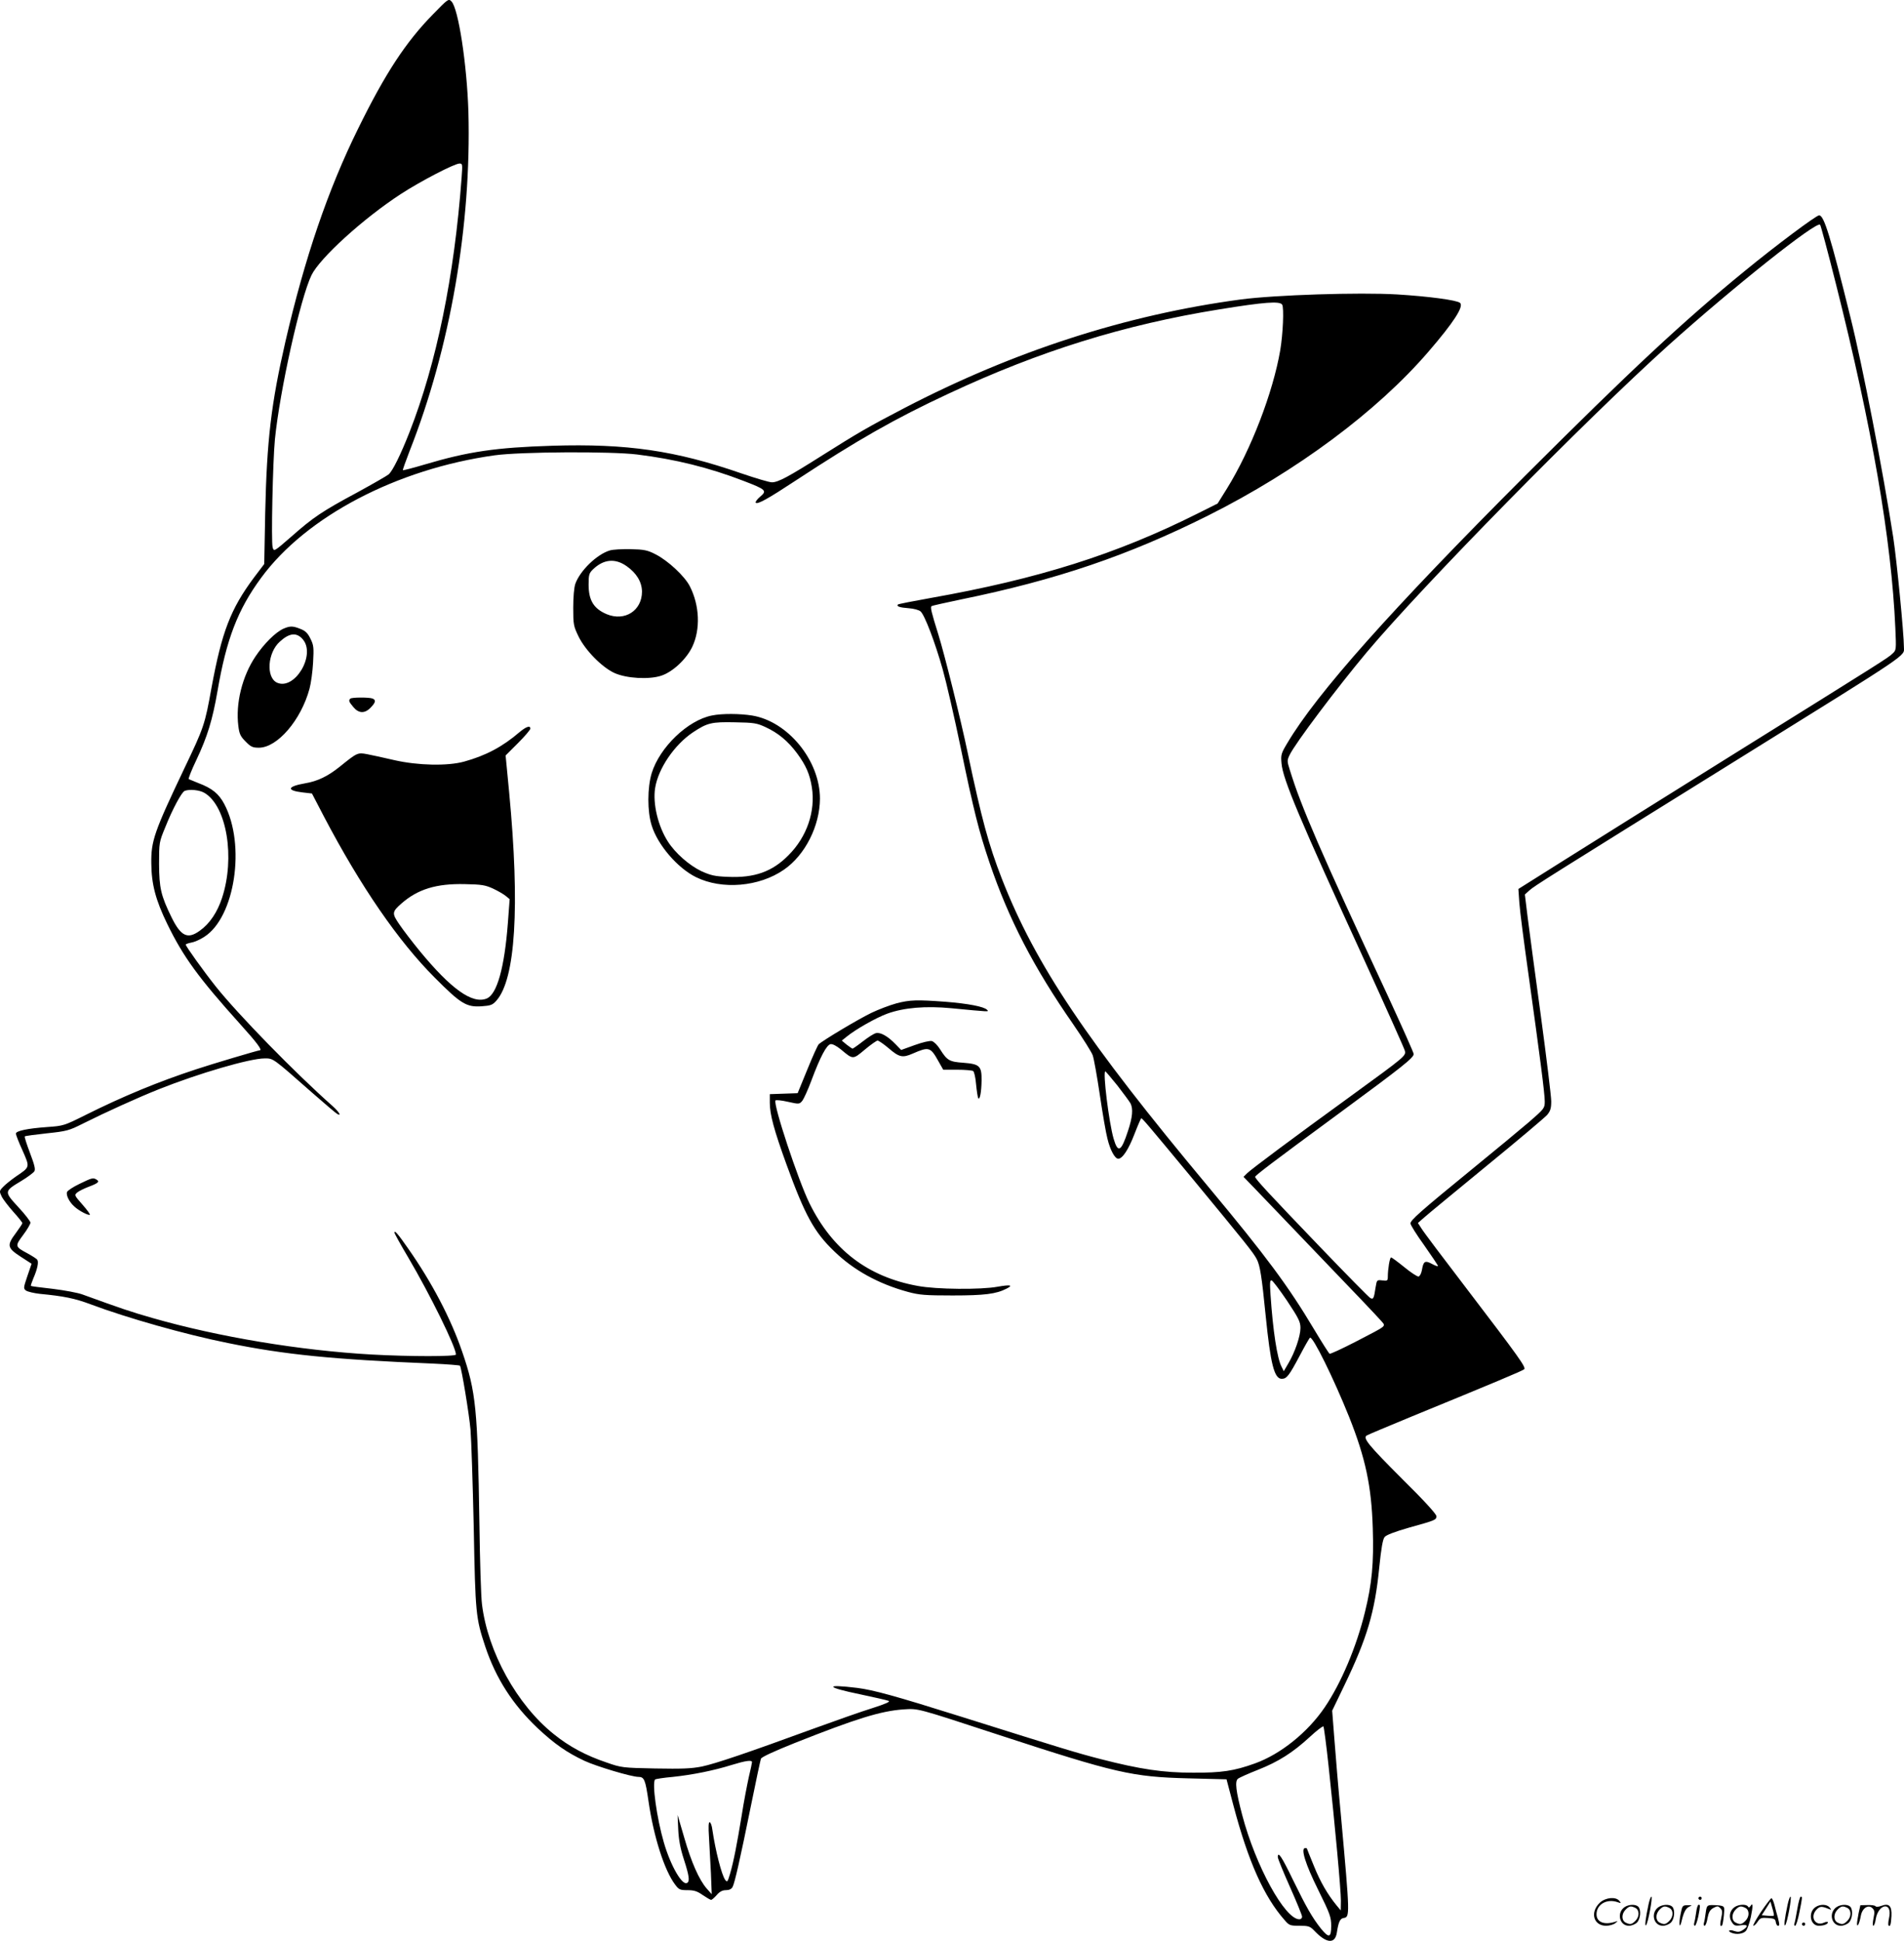 <?xml version="1.0" encoding="UTF-8"?>
<svg xmlns="http://www.w3.org/2000/svg" version="1.0" viewBox="0 0 1176.876 1199.396" preserveAspectRatio="xMidYMid meet">
  <g transform="translate(-0.178,1200.058) scale(0.1,-0.1)" fill="#000000" stroke="none">
    <path d="M2679 11913 c-169 -172 -296 -366 -464 -708 -186 -377 -329 -796 -449 -1315 -88 -384 -115 -608 -125 -1060 l-6 -315 -63 -83 c-145 -195 -199 -335 -263 -682 -41 -228 -47 -245 -166 -494 -188 -395 -208 -452 -206 -591 1 -129 27 -227 99 -375 99 -203 192 -331 452 -620 103 -114 137 -160 119 -160 -10 0 -296 -85 -392 -117 -232 -76 -451 -166 -685 -283 -132 -66 -137 -67 -235 -74 -125 -9 -195 -24 -195 -41 0 -7 18 -54 41 -104 46 -105 48 -101 -41 -161 -30 -21 -66 -50 -79 -64 -24 -25 -24 -28 -9 -59 8 -17 41 -60 72 -95 31 -34 56 -66 56 -70 0 -4 -18 -31 -40 -61 -57 -76 -54 -92 29 -146 l68 -44 -26 -76 c-25 -74 -25 -77 -8 -90 11 -7 49 -16 85 -20 147 -14 217 -28 315 -65 224 -84 584 -186 848 -239 352 -72 645 -101 1267 -127 89 -4 164 -10 167 -13 10 -17 56 -295 65 -395 5 -61 14 -334 20 -606 10 -534 13 -558 71 -734 66 -197 168 -357 324 -505 104 -97 179 -150 290 -202 73 -34 290 -99 333 -99 36 0 43 -18 62 -149 32 -222 99 -430 165 -517 23 -31 31 -34 76 -34 40 0 60 -6 94 -30 24 -16 47 -30 52 -30 5 0 20 13 35 30 18 21 35 30 57 30 20 0 34 7 41 20 13 25 45 164 114 505 30 149 58 278 61 287 4 11 81 46 208 97 383 152 533 198 672 208 95 6 76 11 595 -159 719 -235 820 -258 1164 -267 l239 -6 43 -163 c92 -347 189 -563 316 -707 28 -33 34 -35 92 -35 56 0 65 -3 92 -31 75 -79 128 -83 139 -11 10 66 20 87 42 90 39 6 39 14 -16 623 -17 178 -35 399 -42 491 l-13 167 76 158 c140 291 188 452 215 727 12 119 22 175 33 188 10 13 63 33 150 58 169 47 170 48 170 72 0 12 -77 97 -208 226 -214 214 -248 256 -222 272 8 5 132 57 275 116 505 207 689 284 698 293 12 12 -29 70 -358 501 -141 184 -266 350 -277 369 l-22 34 40 35 c21 19 195 162 386 319 191 156 359 298 373 314 20 24 25 41 25 84 0 30 -29 267 -64 527 -36 260 -72 536 -82 612 l-17 139 29 26 c30 27 103 73 1294 813 1078 670 1020 631 1020 689 0 83 -44 534 -66 679 -63 407 -188 1054 -265 1362 -123 498 -163 628 -193 628 -18 0 -271 -189 -461 -345 -383 -313 -705 -614 -1356 -1264 -829 -830 -1288 -1345 -1470 -1652 -39 -65 -41 -73 -36 -127 9 -99 110 -338 515 -1222 132 -289 243 -537 247 -552 8 -32 7 -33 -334 -281 -356 -258 -617 -453 -641 -477 l-22 -22 64 -66 c35 -37 219 -229 409 -427 191 -198 359 -375 375 -394 33 -40 50 -25 -159 -134 -82 -42 -153 -75 -157 -72 -5 3 -48 71 -96 151 -159 267 -298 454 -648 874 -759 909 -1074 1379 -1282 1911 -82 211 -125 370 -210 774 -44 211 -144 612 -183 737 -42 134 -50 167 -41 173 4 3 86 21 181 41 592 121 1035 272 1529 519 548 275 1042 642 1360 1011 157 182 222 282 196 303 -20 17 -193 40 -388 52 -234 14 -755 -3 -967 -31 -709 -95 -1402 -319 -2081 -672 -221 -115 -291 -156 -500 -288 -215 -136 -278 -170 -317 -170 -16 0 -100 25 -188 55 -409 142 -710 185 -1170 171 -349 -11 -519 -36 -785 -115 -74 -22 -136 -38 -138 -36 -2 2 17 54 41 117 252 638 383 1398 364 2098 -9 291 -62 640 -105 682 -17 18 -22 15 -113 -79z m176 -1010 c-45 -610 -155 -1147 -322 -1573 -55 -140 -104 -239 -129 -261 -11 -9 -98 -59 -195 -112 -216 -116 -271 -153 -407 -273 -107 -93 -107 -93 -115 -66 -10 34 1 533 14 667 30 301 157 872 226 1015 51 105 318 349 553 502 118 77 331 188 362 188 19 0 19 -4 13 -87z m8494 -654 c224 -888 344 -1583 368 -2130 6 -134 6 -136 -18 -158 -29 -27 -40 -34 -974 -616 -412 -257 -882 -551 -1044 -653 l-294 -185 6 -86 c3 -47 29 -248 57 -446 71 -508 100 -732 100 -781 0 -42 -3 -45 -97 -127 -54 -46 -213 -178 -353 -292 -321 -262 -380 -315 -380 -335 0 -9 38 -70 85 -135 46 -66 85 -123 85 -128 0 -4 -17 2 -37 13 -43 23 -53 17 -62 -37 -4 -22 -13 -39 -21 -41 -8 -1 -48 25 -88 58 -41 33 -77 60 -82 60 -8 0 -20 -73 -20 -119 0 -25 -3 -27 -34 -23 -33 4 -34 3 -41 -40 -11 -72 -14 -79 -33 -69 -9 5 -150 148 -313 318 -316 329 -399 419 -399 431 1 9 99 84 529 400 382 281 451 336 451 359 0 8 -73 171 -161 362 -416 892 -533 1162 -605 1394 -17 54 -17 59 -1 92 33 70 292 414 477 635 348 414 1348 1432 1867 1899 400 359 912 766 935 743 4 -4 48 -168 97 -363z m-3422 -131 c12 -20 5 -181 -12 -282 -45 -262 -181 -615 -329 -854 l-58 -93 -126 -63 c-501 -251 -983 -403 -1649 -521 -107 -19 -198 -37 -201 -40 -11 -11 10 -19 66 -23 31 -2 65 -11 74 -20 25 -21 90 -192 137 -359 22 -78 72 -295 111 -483 82 -396 111 -511 178 -710 118 -348 272 -647 520 -1003 58 -84 111 -168 118 -188 7 -19 27 -130 44 -245 17 -115 38 -237 47 -270 17 -71 46 -124 67 -124 26 0 64 58 101 155 20 52 39 95 41 95 7 0 43 -43 310 -365 340 -412 383 -465 404 -506 20 -38 31 -107 55 -349 30 -298 53 -390 99 -390 31 0 45 18 111 142 31 59 60 110 64 112 17 11 147 -253 242 -490 101 -254 138 -427 146 -687 7 -216 -5 -342 -48 -517 -52 -214 -147 -440 -249 -590 -105 -155 -273 -290 -432 -347 -128 -46 -205 -58 -383 -57 -183 0 -325 21 -570 84 -147 38 -223 61 -865 263 -407 128 -539 164 -640 177 -205 25 -195 4 20 -40 85 -18 164 -36 174 -40 13 -5 -16 -18 -100 -45 -65 -20 -229 -78 -364 -127 -410 -150 -605 -216 -690 -234 -66 -13 -123 -15 -289 -12 -200 4 -209 5 -300 37 -128 43 -232 99 -326 175 -228 182 -408 508 -444 802 -6 45 -13 270 -16 500 -11 710 -21 814 -107 1063 -70 204 -186 426 -334 637 -62 89 -84 115 -84 97 0 -5 38 -74 85 -153 135 -229 295 -554 295 -600 0 -13 -283 -13 -520 0 -444 25 -948 109 -1353 225 -134 38 -198 60 -435 146 -29 11 -112 26 -184 35 -73 8 -134 16 -135 18 -2 2 5 23 15 47 25 57 34 101 24 115 -4 6 -31 23 -60 39 -78 42 -79 44 -27 114 25 33 45 68 45 76 0 8 -34 52 -75 96 -89 97 -89 97 19 162 38 23 74 50 80 59 8 13 1 40 -27 114 -20 53 -35 99 -32 102 2 3 64 11 136 19 123 13 138 17 223 60 140 70 338 160 471 213 246 98 562 190 652 190 55 0 48 5 292 -210 79 -69 149 -129 157 -133 29 -17 12 12 -28 48 -234 207 -586 568 -723 740 -74 93 -185 248 -185 258 0 4 16 9 35 13 19 3 55 19 79 35 190 120 258 569 124 821 -33 63 -76 98 -159 129 -30 12 -57 23 -61 25 -3 2 17 55 47 117 69 146 100 248 131 426 55 321 125 504 270 701 278 379 839 673 1444 757 159 22 718 25 880 5 235 -29 445 -81 660 -164 138 -53 144 -60 100 -97 -19 -16 -31 -33 -27 -37 11 -12 77 25 247 137 381 250 612 382 945 537 562 263 1085 426 1675 521 278 45 372 52 387 29z m-6660 -3018 c137 -83 189 -401 107 -649 -29 -88 -76 -158 -136 -201 -76 -56 -118 -36 -176 82 -66 135 -76 181 -77 328 0 134 0 136 39 230 44 111 101 216 119 223 29 12 94 6 124 -13z m5641 -1807 c38 -49 74 -98 81 -110 18 -34 13 -87 -15 -171 -42 -129 -62 -140 -89 -48 -29 101 -68 416 -51 416 2 0 35 -39 74 -87z m1050 -1332 c71 -107 82 -129 82 -167 0 -50 -34 -150 -75 -219 l-28 -48 -13 26 c-28 52 -54 223 -69 446 -5 75 -4 92 7 89 7 -2 50 -59 96 -127z m256 -2876 c40 -368 76 -763 76 -830 l-1 -60 -25 30 c-55 67 -101 145 -141 245 -24 58 -43 106 -43 107 0 2 -5 3 -11 3 -29 0 1 -98 80 -257 74 -150 81 -169 81 -224 0 -73 -14 -77 -63 -17 -54 68 -91 133 -173 301 -71 147 -94 180 -94 141 0 -9 34 -92 75 -184 41 -92 75 -175 75 -184 0 -9 -7 -16 -17 -16 -89 0 -270 329 -353 644 -39 148 -46 208 -27 224 8 7 64 32 125 56 126 50 215 106 322 205 41 38 78 66 82 63 3 -4 18 -115 32 -247z m-3564 26 c0 -5 -9 -47 -20 -93 -10 -46 -31 -153 -44 -238 -29 -176 -49 -281 -72 -360 -15 -50 -17 -53 -30 -36 -22 31 -60 180 -79 309 -3 26 -11 47 -17 47 -7 0 -8 -30 -4 -92 3 -51 8 -151 12 -223 l5 -130 -31 35 c-47 54 -95 162 -139 315 l-41 140 4 -90 c3 -64 13 -118 35 -185 33 -102 37 -135 20 -145 -30 -19 -102 105 -144 250 -44 151 -74 369 -54 389 3 3 52 11 110 16 122 13 252 39 364 74 85 26 125 32 125 17z M3771 8599 c-80 -24 -184 -125 -213 -206 -8 -23 -13 -82 -13 -148 0 -105 2 -114 33 -178 42 -86 145 -190 221 -225 74 -34 215 -42 290 -17 71 23 156 103 192 179 51 108 45 255 -15 373 -31 62 -135 159 -212 198 -50 26 -71 30 -154 32 -52 1 -110 -2 -129 -8z m104 -97 c61 -43 94 -97 95 -157 0 -118 -106 -186 -218 -140 -80 34 -112 85 -112 183 0 61 3 71 28 95 65 62 136 69 207 19z M1755 8116 c-50 -22 -121 -93 -174 -172 -82 -122 -124 -291 -106 -430 6 -49 13 -64 45 -96 32 -33 44 -38 82 -38 114 0 261 171 313 365 9 33 19 106 22 161 5 92 4 107 -16 147 -17 35 -31 49 -62 61 -47 19 -64 19 -104 2z m119 -67 c81 -96 -51 -316 -160 -267 -69 32 -59 186 18 254 59 54 104 58 142 13z M2167 7683 c-12 -11 -8 -20 19 -52 33 -40 71 -41 107 -3 31 32 34 47 11 56 -21 8 -129 8 -137 -1z M4402 7579 c-148 -29 -322 -195 -372 -356 -27 -89 -28 -237 0 -324 37 -120 160 -263 274 -319 160 -79 390 -60 543 46 131 90 222 270 223 439 0 236 -198 478 -420 514 -75 12 -186 13 -248 0z m332 -72 c78 -36 138 -86 194 -161 56 -76 79 -129 92 -211 23 -147 -30 -305 -144 -419 -100 -102 -211 -142 -377 -134 -79 3 -104 9 -162 35 -75 36 -161 111 -207 183 -61 95 -94 234 -79 330 19 121 119 268 234 345 89 59 115 65 260 62 118 -2 135 -5 189 -30z M3214 7477 c-107 -92 -210 -146 -344 -183 -102 -28 -285 -24 -430 9 -63 15 -139 31 -169 37 -59 11 -61 10 -170 -78 -74 -59 -136 -89 -213 -102 -110 -19 -118 -44 -18 -56 l60 -7 76 -146 c226 -430 458 -767 683 -992 161 -162 196 -183 289 -177 57 4 68 8 92 35 118 132 146 580 79 1286 l-22 229 77 77 c42 42 76 82 76 89 0 21 -25 13 -66 -21z m-164 -968 c30 -14 66 -35 79 -46 l23 -19 -11 -147 c-21 -276 -67 -441 -131 -467 -88 -36 -220 58 -415 295 -45 55 -101 128 -124 162 -48 70 -47 78 13 131 101 88 215 123 391 119 105 -2 127 -6 175 -28z M5542 5800 c-40 -11 -109 -37 -155 -59 -86 -42 -301 -171 -325 -194 -7 -8 -39 -79 -71 -158 l-59 -144 -86 -3 -86 -3 0 -53 c0 -72 26 -169 103 -381 114 -314 171 -418 294 -536 121 -118 276 -203 457 -252 70 -19 107 -22 276 -22 196 0 269 9 333 42 44 22 25 26 -55 12 -102 -19 -378 -17 -494 5 -308 56 -527 223 -669 511 -69 140 -225 611 -210 635 3 4 37 1 76 -8 71 -16 72 -15 90 6 9 12 35 68 56 125 55 147 94 221 119 225 13 2 38 -12 64 -33 75 -63 73 -63 147 -1 37 31 73 56 79 56 7 0 36 -20 66 -45 68 -59 88 -63 152 -35 99 43 109 41 158 -47 l30 -53 86 0 c48 0 92 -4 99 -8 6 -4 15 -41 18 -82 4 -41 10 -79 13 -85 10 -16 20 36 21 108 1 90 -11 102 -113 110 -86 6 -100 14 -144 84 -15 24 -37 46 -50 50 -14 3 -57 -7 -107 -25 l-83 -30 -34 35 c-48 50 -94 76 -122 69 -13 -3 -49 -26 -81 -51 -32 -25 -61 -45 -64 -45 -3 1 -19 12 -36 25 l-30 25 30 24 c56 46 184 118 250 142 104 38 239 49 397 34 240 -23 234 -23 221 -10 -18 20 -119 39 -258 50 -176 13 -218 12 -303 -10z M494 4685 c-40 -19 -75 -42 -78 -51 -7 -19 14 -62 46 -90 28 -26 88 -57 95 -50 3 3 -18 31 -46 63 -50 57 -51 58 -31 75 11 9 42 24 68 34 59 22 71 32 52 44 -22 14 -28 13 -106 -25z M10191 230 c-18 -85 -24 -135 -15 -127 12 11 43 177 33 177 -4 0 -12 -22 -18 -50z M10500 270 c0 -5 5 -10 10 -10 6 0 10 5 10 10 0 6 -4 10 -10 10 -5 0 -10 -4 -10 -10z M11051 230 c-18 -85 -24 -135 -15 -127 12 11 43 177 33 177 -4 0 -12 -22 -18 -50z M11111 203 c-7 -42 -15 -82 -18 -90 -3 -7 -1 -13 5 -13 5 0 17 37 26 83 19 95 19 97 8 97 -4 0 -14 -34 -21 -77z M9891 243 c-63 -59 -40 -143 38 -143 20 0 46 7 57 16 18 14 18 15 -6 7 -64 -19 -110 0 -110 48 0 61 63 98 130 75 22 -8 23 -7 11 8 -22 27 -85 21 -120 -11z M10886 185 c-31 -47 -52 -85 -46 -85 5 0 17 11 26 25 15 23 23 26 63 23 39 -3 46 -6 49 -25 2 -13 8 -23 13 -23 11 0 11 6 0 50 -6 19 -15 54 -21 78 -6 23 -14 42 -19 42 -4 0 -33 -38 -65 -85z m80 -22 c-2 -3 -20 -3 -40 -1 l-35 3 27 42 27 43 12 -42 c7 -23 11 -43 9 -45z M10043 215 c-50 -35 -31 -115 27 -115 17 0 39 9 50 20 22 22 27 79 8 98 -16 16 -59 15 -85 -3z m68 -5 c25 -14 25 -54 -1 -80 -23 -23 -33 -24 -61 -10 -25 14 -25 54 1 80 23 23 33 24 61 10z M10253 215 c-50 -35 -31 -115 27 -115 17 0 39 9 50 20 22 22 27 79 8 98 -16 16 -59 15 -85 -3z m68 -5 c25 -14 25 -54 -1 -80 -23 -23 -33 -24 -61 -10 -25 14 -25 54 1 80 23 23 33 24 61 10z M10390 173 c-12 -56 -8 -100 5 -48 13 57 26 83 48 93 20 9 19 10 -10 9 -31 0 -33 -2 -43 -54z M10486 183 c-4 -27 -9 -56 -12 -65 -3 -10 -1 -18 4 -18 5 0 14 26 21 57 13 68 13 73 2 73 -5 0 -12 -21 -15 -47z M10545 181 c-3 -25 -8 -54 -11 -63 -3 -10 -1 -18 4 -18 6 0 14 21 18 47 7 36 15 51 36 63 25 13 29 13 43 -1 13 -13 14 -24 6 -60 -9 -41 -8 -59 5 -47 3 3 8 31 11 61 5 53 4 56 -18 61 -13 3 -38 4 -56 4 -29 -1 -32 -4 -38 -47z M10723 215 c-30 -21 -38 -62 -17 -92 14 -22 21 -25 55 -20 45 6 50 -5 14 -29 -20 -13 -31 -14 -55 -6 -30 11 -44 -1 -14 -12 30 -12 71 -6 87 12 9 10 23 49 31 87 14 68 13 93 -3 66 -6 -9 -11 -10 -15 -2 -10 16 -58 14 -83 -4z m68 -5 c25 -14 25 -54 -1 -80 -23 -23 -33 -24 -61 -10 -25 14 -25 54 1 80 23 23 33 24 61 10z M11223 215 c-47 -33 -32 -115 21 -115 31 0 56 10 56 21 0 5 -11 4 -24 -2 -55 -25 -89 38 -45 82 20 20 31 21 74 3 18 -7 18 -6 6 9 -17 21 -59 22 -88 2z M11353 215 c-50 -35 -31 -115 27 -115 17 0 39 9 50 20 22 22 27 79 8 98 -16 16 -59 15 -85 -3z m68 -5 c25 -14 25 -54 -1 -80 -23 -23 -33 -24 -61 -10 -25 14 -25 54 1 80 23 23 33 24 61 10z M11490 178 c-5 -27 -10 -57 -10 -66 1 -27 16 5 24 51 9 47 47 71 72 45 13 -13 14 -24 6 -62 -5 -25 -6 -46 -1 -46 5 0 12 19 15 42 7 43 33 78 59 78 23 0 33 -29 23 -73 -5 -22 -6 -42 -3 -45 10 -11 15 6 18 58 3 64 -15 81 -63 63 -18 -7 -32 -7 -36 -2 -3 5 -25 8 -49 7 l-44 -1 -11 -49z M11140 110 c0 -5 5 -10 10 -10 6 0 10 5 10 10 0 6 -4 10 -10 10 -5 0 -10 -4 -10 -10z"></path>
  </g>
</svg>

